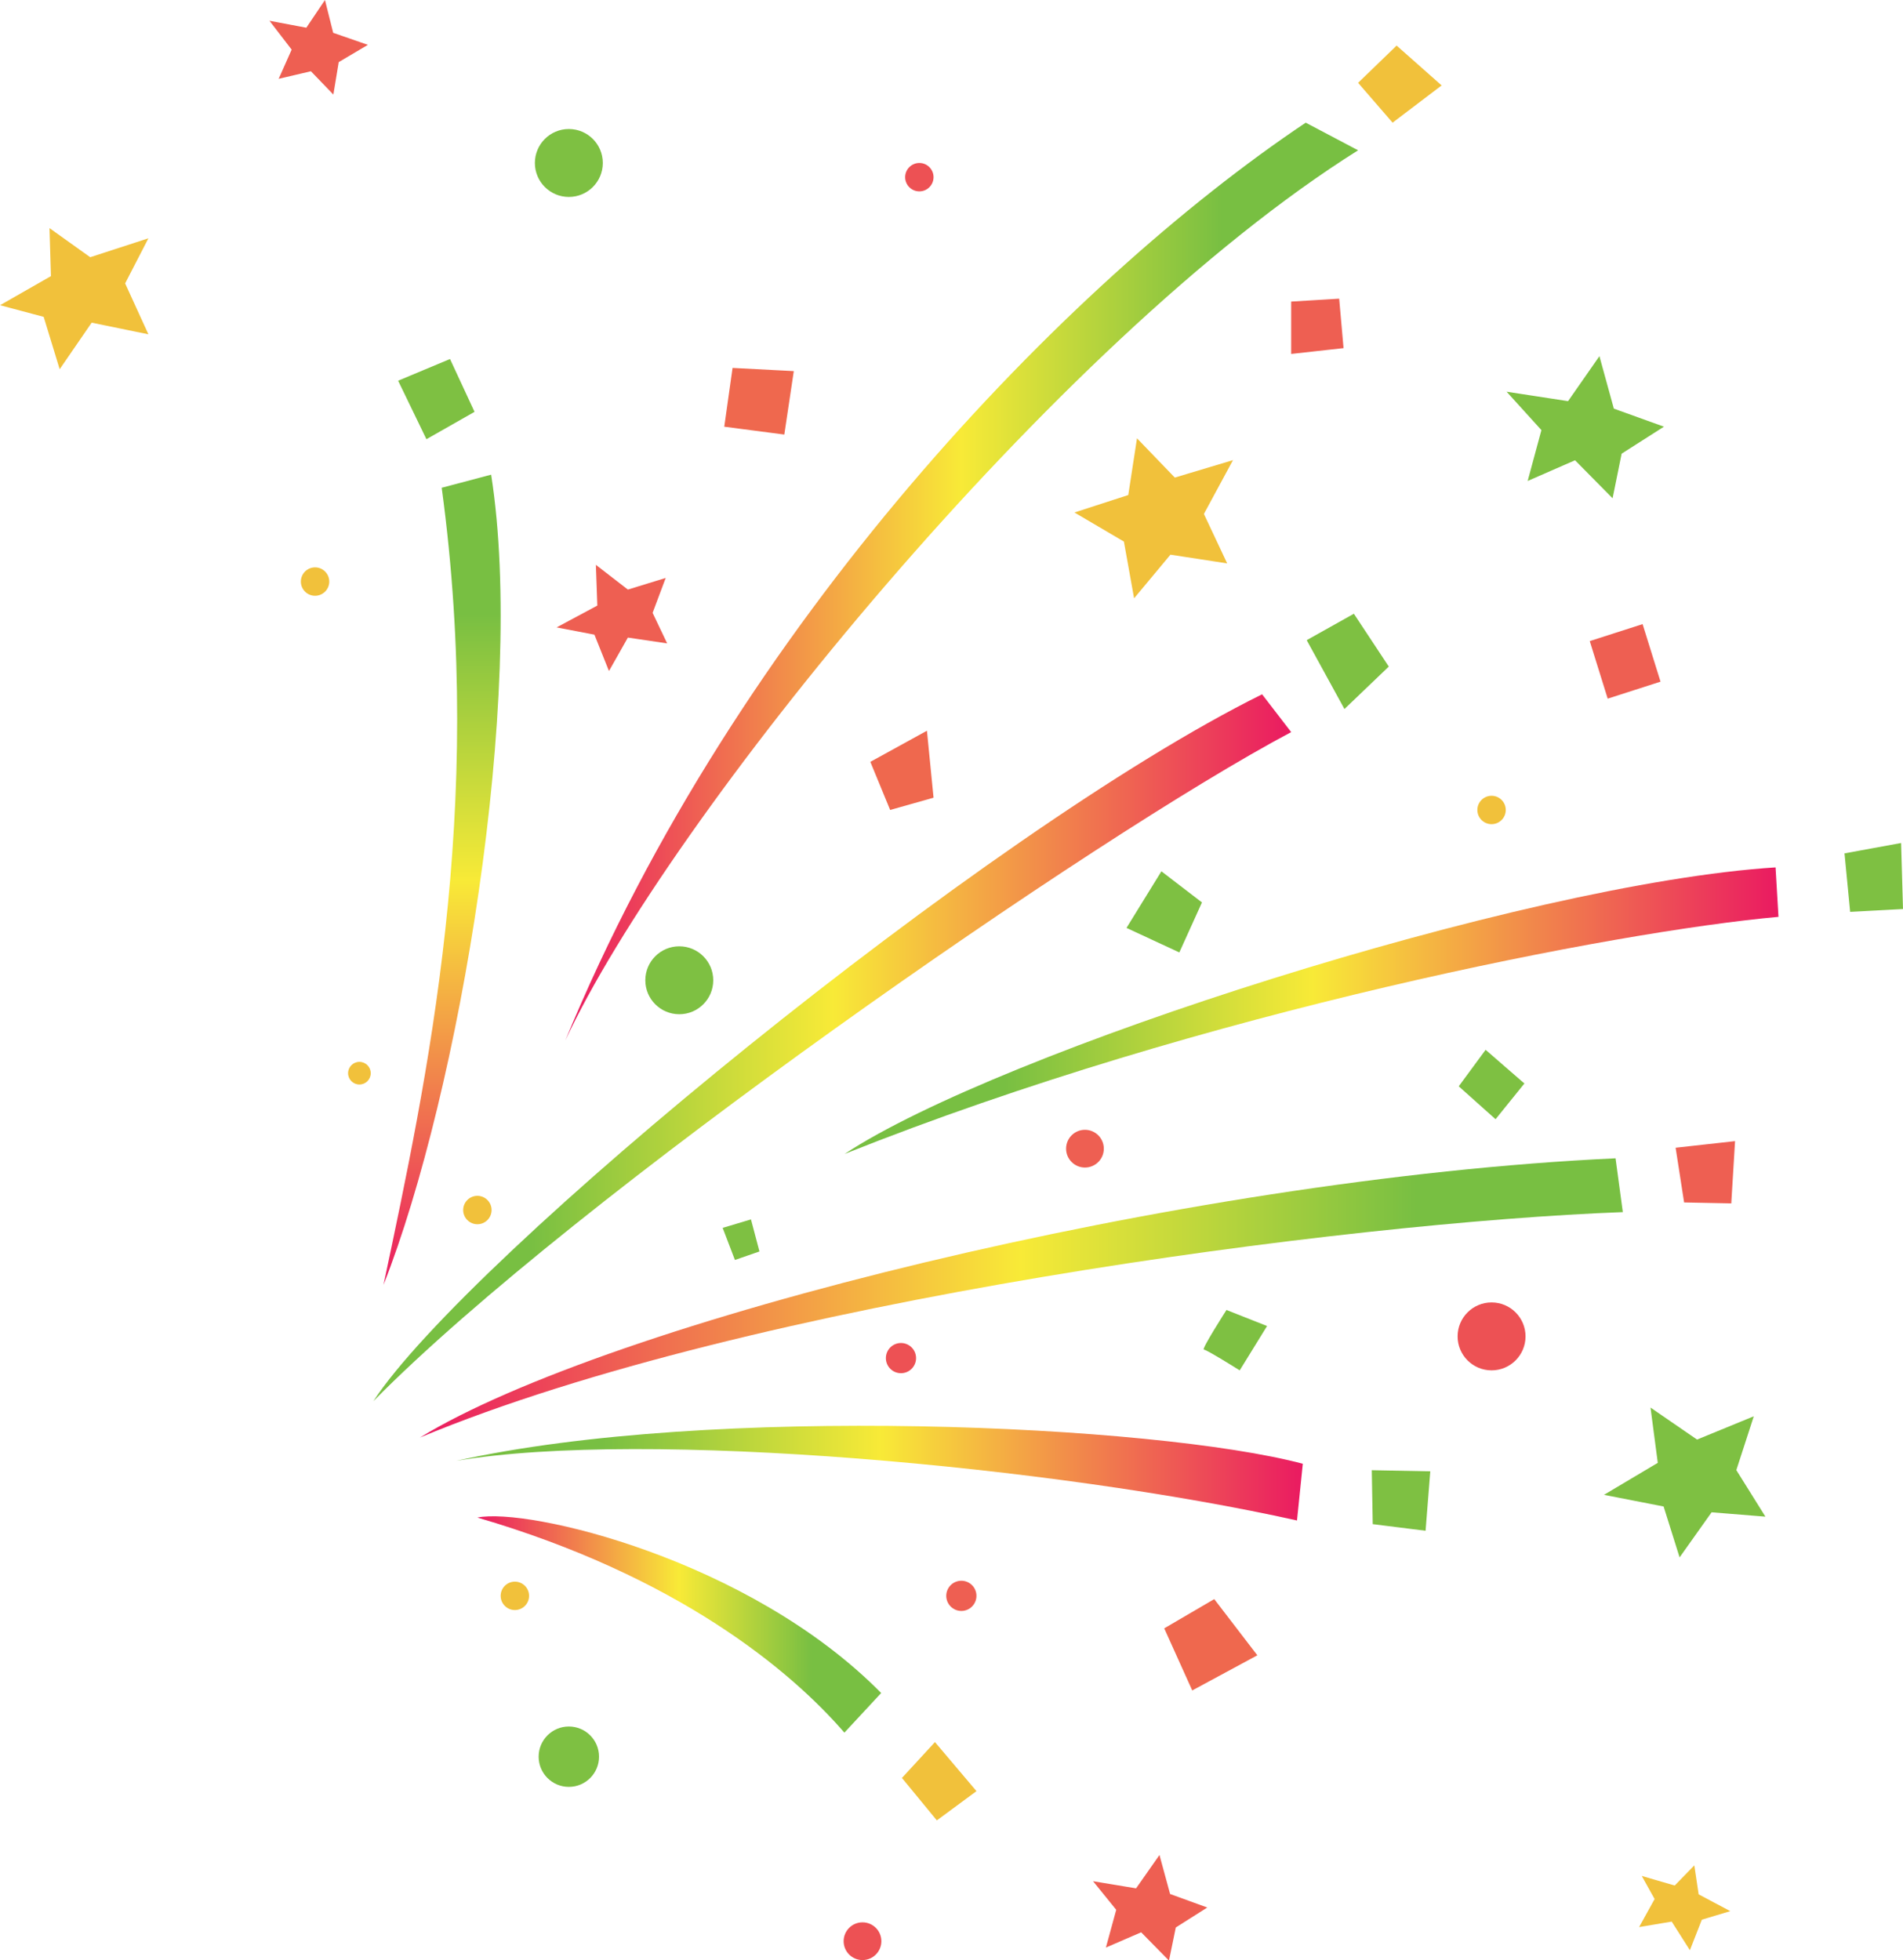 <?xml version="1.0" encoding="utf-8"?>
<!-- Generator: Adobe Illustrator 27.8.0, SVG Export Plug-In . SVG Version: 6.00 Build 0)  -->
<svg version="1.1" id="Layer_1" xmlns="http://www.w3.org/2000/svg" xmlns:xlink="http://www.w3.org/1999/xlink" x="0px" y="0px"
	 viewBox="0 0 728.89 750.783" style="enable-background:new 0 0 728.89 750.783;" xml:space="preserve">
<style type="text/css">
	.st0{fill:#F1C13B;}
	.st1{fill:#ED5154;}
	.st2{fill:#7EC042;}
	.st3{fill:#EE5F52;}
	.st4{fill:#EF684E;}
	.st5{fill:url(#SVGID_1_);}
	.st6{fill:url(#SVGID_00000042725030797639012510000017126067416342859407_);}
	.st7{fill:url(#SVGID_00000170270696615313798980000000061992171351376262_);}
	.st8{fill:url(#SVGID_00000059311983189836893760000006798585667533299858_);}
	.st9{fill:url(#SVGID_00000023241487719876263620000015976125865273361813_);}
	.st10{fill:url(#SVGID_00000145043918528491229560000006682746735737104512_);}
	.st11{fill:url(#SVGID_00000023986348709872333890000004056094631388069521_);}
</style>
<path class="st0" d="M141.999,411.072c0,0.599-0.121,1.17-0.341,1.689c-0.22,0.519-0.537,0.987-0.93,1.379s-0.86,0.71-1.379,0.93
	s-1.09,0.341-1.688,0.341c-0.599,0-1.169-0.121-1.688-0.341s-0.986-0.537-1.379-0.93s-0.71-0.86-0.93-1.379
	c-0.22-0.519-0.341-1.09-0.341-1.689c0-0.599,0.121-1.169,0.341-1.688s0.537-0.986,0.93-1.378c0.392-0.392,0.86-0.71,1.379-0.929
	c0.519-0.219,1.089-0.341,1.688-0.341c0.599,0,1.169,0.121,1.688,0.341c0.519,0.219,0.986,0.537,1.379,0.929
	c0.393,0.392,0.71,0.86,0.93,1.378S141.999,410.474,141.999,411.072z"/>
<path class="st0" d="M188.286,463.489c0,0.751-0.152,1.467-0.427,2.118c-0.275,0.651-0.673,1.237-1.166,1.729
	c-0.492,0.492-1.078,0.89-1.729,1.166s-1.366,0.427-2.117,0.427c-0.751,0-1.467-0.152-2.117-0.427s-1.237-0.673-1.729-1.166
	c-0.492-0.492-0.89-1.078-1.166-1.729c-0.275-0.651-0.427-1.367-0.427-2.118c0-0.75,0.152-1.465,0.427-2.116
	c0.275-0.65,0.674-1.236,1.166-1.728c0.492-0.492,1.078-0.89,1.729-1.166c0.651-0.275,1.366-0.428,2.117-0.428
	c0.751,0,1.466,0.152,2.117,0.428c0.651,0.275,1.237,0.674,1.729,1.166c0.492,0.492,0.89,1.078,1.166,1.728
	C188.133,462.024,188.286,462.739,188.286,463.489z"/>
<path class="st0" d="M126.115,222.765c0,0.751-0.152,1.467-0.427,2.118c-0.275,0.651-0.673,1.237-1.166,1.729
	s-1.078,0.89-1.729,1.166s-1.366,0.427-2.117,0.427c-0.751,0-1.467-0.152-2.117-0.427c-0.651-0.275-1.237-0.673-1.729-1.166
	s-0.89-1.078-1.166-1.729c-0.275-0.651-0.427-1.367-0.427-2.118c0-0.75,0.152-1.465,0.427-2.116c0.275-0.65,0.674-1.236,1.166-1.728
	s1.078-0.89,1.729-1.166c0.651-0.275,1.366-0.428,2.117-0.428c0.751,0,1.466,0.152,2.117,0.428s1.237,0.674,1.729,1.166
	s0.89,1.078,1.166,1.728C125.963,221.299,126.115,222.014,126.115,222.765z"/>
<path class="st0" d="M576.741,310.247c0,0.751-0.152,1.467-0.427,2.118s-0.674,1.237-1.166,1.729
	c-0.492,0.492-1.078,0.89-1.729,1.166s-1.366,0.427-2.117,0.427s-1.466-0.152-2.117-0.427s-1.237-0.673-1.729-1.166
	s-0.891-1.078-1.166-1.729s-0.427-1.367-0.427-2.118c0-0.75,0.152-1.465,0.427-2.116c0.275-0.65,0.674-1.236,1.166-1.728
	s1.078-0.89,1.729-1.166c0.651-0.275,1.366-0.428,2.117-0.428s1.466,0.152,2.117,0.428c0.651,0.275,1.237,0.674,1.729,1.166
	c0.492,0.492,0.89,1.078,1.166,1.728C576.589,308.782,576.741,309.497,576.741,310.247z"/>
<path class="st0" d="M202.644,611.271c0,0.751-0.152,1.467-0.428,2.118c-0.275,0.651-0.674,1.237-1.166,1.729
	c-0.492,0.492-1.078,0.89-1.729,1.165c-0.651,0.275-1.366,0.427-2.117,0.427s-1.466-0.152-2.117-0.427
	c-0.651-0.275-1.237-0.673-1.729-1.165c-0.492-0.492-0.891-1.078-1.166-1.729c-0.275-0.651-0.427-1.367-0.427-2.118
	c0-0.75,0.152-1.466,0.427-2.116c0.275-0.651,0.674-1.236,1.166-1.728c0.492-0.492,1.078-0.89,1.729-1.166
	c0.651-0.275,1.366-0.427,2.117-0.427s1.466,0.152,2.117,0.427c0.651,0.275,1.237,0.674,1.729,1.166
	c0.492,0.492,0.891,1.078,1.166,1.728C202.491,609.805,202.644,610.52,202.644,611.271z"/>
<path class="st1" d="M357.569,67.863c0,0.751-0.152,1.467-0.427,2.118c-0.275,0.651-0.674,1.237-1.166,1.729
	c-0.492,0.492-1.078,0.89-1.729,1.165c-0.651,0.275-1.366,0.427-2.117,0.427s-1.466-0.152-2.117-0.427
	c-0.651-0.275-1.237-0.673-1.729-1.165c-0.492-0.492-0.891-1.078-1.166-1.729c-0.275-0.651-0.427-1.367-0.427-2.118
	c0-0.75,0.152-1.466,0.427-2.116s0.674-1.236,1.166-1.728c0.492-0.492,1.078-0.89,1.729-1.166s1.366-0.427,2.117-0.427
	s1.466,0.152,2.117,0.427s1.237,0.673,1.729,1.166c0.492,0.492,0.891,1.078,1.166,1.728S357.569,67.113,357.569,67.863z"/>
<path class="st2" d="M229.441,672.88c0,1.597-0.324,3.118-0.909,4.501s-1.432,2.629-2.478,3.675
	c-1.046,1.046-2.292,1.893-3.676,2.478s-2.905,0.909-4.501,0.909c-1.596,0-3.117-0.323-4.501-0.909s-2.629-1.432-3.676-2.478
	s-1.893-2.292-2.478-3.675s-0.909-2.904-0.909-4.501c0-1.597,0.324-3.118,0.909-4.502s1.432-2.629,2.478-3.675
	s2.292-1.893,3.676-2.478s2.904-0.908,4.501-0.908c1.597,0,3.118,0.323,4.501,0.908s2.63,1.431,3.676,2.478
	c1.046,1.046,1.893,2.292,2.478,3.675S229.441,671.283,229.441,672.88z"/>
<path class="st1" d="M337.583,743.554c0,0.998-0.202,1.949-0.568,2.813c-0.366,0.865-0.895,1.644-1.549,2.298
	s-1.433,1.184-2.297,1.55s-1.815,0.568-2.813,0.568s-1.948-0.202-2.813-0.568c-0.865-0.366-1.643-0.895-2.297-1.55
	s-1.183-1.433-1.549-2.298c-0.366-0.865-0.568-1.816-0.568-2.813s0.202-1.948,0.568-2.813c0.366-0.865,0.895-1.643,1.549-2.297
	s1.433-1.183,2.297-1.548c0.865-0.366,1.815-0.568,2.813-0.568s1.948,0.202,2.813,0.568c0.865,0.366,1.643,0.895,2.297,1.548
	s1.183,1.432,1.549,2.297C337.381,741.605,337.583,742.556,337.583,743.554z"/>
<path class="st3" d="M374.003,611.27c0,0.799-0.162,1.559-0.455,2.251c-0.293,0.692-0.716,1.315-1.24,1.839s-1.146,0.947-1.838,1.24
	c-0.692,0.293-1.452,0.455-2.25,0.455c-0.798,0-1.559-0.162-2.251-0.455c-0.692-0.293-1.315-0.716-1.838-1.24
	s-0.947-1.147-1.24-1.839c-0.293-0.692-0.455-1.453-0.455-2.251c0-0.798,0.162-1.558,0.455-2.25s0.716-1.315,1.24-1.838
	s1.146-0.947,1.838-1.239s1.452-0.455,2.251-0.455c0.798,0,1.558,0.162,2.25,0.455s1.315,0.716,1.838,1.239s0.947,1.146,1.24,1.838
	S374.003,610.472,374.003,611.27z"/>
<path class="st1" d="M350.874,520.207c0,0.799-0.162,1.56-0.454,2.252c-0.293,0.692-0.716,1.315-1.239,1.839
	c-0.523,0.523-1.146,0.947-1.838,1.239c-0.692,0.293-1.452,0.454-2.25,0.454c-0.798,0-1.559-0.162-2.25-0.454
	c-0.692-0.293-1.315-0.716-1.838-1.239c-0.523-0.523-0.947-1.146-1.239-1.839c-0.293-0.692-0.454-1.453-0.454-2.252
	c0-0.798,0.162-1.558,0.454-2.25c0.293-0.692,0.716-1.315,1.239-1.838s1.146-0.947,1.838-1.239c0.692-0.293,1.452-0.455,2.25-0.455
	c0.798,0,1.559,0.162,2.25,0.455s1.315,0.716,1.838,1.239s0.946,1.146,1.239,1.838S350.874,519.409,350.874,520.207z"/>
<path class="st3" d="M422.788,439.984c0,0.998-0.202,1.949-0.568,2.814c-0.366,0.865-0.896,1.643-1.55,2.297
	c-0.654,0.654-1.433,1.183-2.298,1.549c-0.865,0.366-1.816,0.568-2.814,0.568c-0.998,0-1.948-0.202-2.812-0.568
	s-1.643-0.895-2.296-1.549c-0.654-0.654-1.183-1.433-1.548-2.297s-0.568-1.815-0.568-2.814c0-0.998,0.202-1.948,0.568-2.813
	c0.366-0.865,0.895-1.643,1.548-2.297c0.654-0.654,1.432-1.183,2.296-1.549c0.864-0.366,1.815-0.568,2.812-0.568
	c0.998,0,1.949,0.202,2.814,0.568c0.865,0.366,1.644,0.895,2.298,1.549c0.654,0.654,1.184,1.433,1.55,2.297
	C422.586,438.036,422.788,438.987,422.788,439.984z"/>
<path class="st1" d="M584.312,511.889c0,1.797-0.364,3.508-1.022,5.065c-0.658,1.557-1.611,2.958-2.788,4.135
	s-2.579,2.13-4.135,2.788c-1.556,0.658-3.268,1.022-5.064,1.022c-1.797,0-3.508-0.364-5.065-1.022
	c-1.557-0.658-2.958-1.611-4.135-2.788s-2.129-2.579-2.788-4.135c-0.658-1.557-1.022-3.268-1.022-5.065
	c0-1.796,0.364-3.508,1.022-5.064s1.611-2.958,2.788-4.135s2.579-2.13,4.135-2.788s3.268-1.022,5.065-1.022
	c1.796,0,3.508,0.364,5.064,1.022s2.958,1.611,4.135,2.788s2.13,2.579,2.788,4.135C583.948,508.381,584.312,510.092,584.312,511.889
	z"/>
<path class="st2" d="M273.189,375.482c0,1.797-0.364,3.508-1.022,5.065c-0.658,1.557-1.611,2.958-2.788,4.135
	s-2.579,2.13-4.135,2.788c-1.556,0.658-3.268,1.022-5.064,1.022c-1.797,0-3.508-0.364-5.065-1.022
	c-1.557-0.658-2.958-1.611-4.135-2.788s-2.129-2.579-2.788-4.135c-0.658-1.557-1.022-3.268-1.022-5.065
	c0-1.796,0.364-3.508,1.022-5.064s1.611-2.958,2.788-4.135s2.579-2.13,4.135-2.788c1.557-0.658,3.268-1.022,5.065-1.022
	c1.796,0,3.508,0.364,5.064,1.022c1.557,0.658,2.958,1.611,4.135,2.788s2.13,2.579,2.788,4.135S273.189,373.685,273.189,375.482z"/>
<path class="st2" d="M230.887,62.425c0,1.797-0.364,3.508-1.022,5.065c-0.658,1.557-1.611,2.958-2.788,4.136
	s-2.579,2.13-4.135,2.788c-1.556,0.658-3.268,1.022-5.064,1.022c-1.797,0-3.508-0.364-5.065-1.022
	c-1.557-0.658-2.958-1.611-4.135-2.788c-1.177-1.177-2.129-2.579-2.788-4.136c-0.658-1.557-1.022-3.268-1.022-5.065
	c0-1.796,0.364-3.508,1.022-5.064c0.658-1.556,1.611-2.958,2.788-4.135c1.177-1.177,2.579-2.13,4.135-2.788
	c1.557-0.658,3.268-1.022,5.065-1.022c1.796,0,3.508,0.364,5.064,1.022s2.958,1.611,4.135,2.788s2.13,2.579,2.788,4.135
	C230.523,58.917,230.887,60.628,230.887,62.425z"/>
<polygon class="st2" points="569.023,402.117 566.449,405.613 563.875,409.108 561.301,412.604 558.728,416.1 562.254,419.251 
	565.78,422.402 569.306,425.554 572.832,428.705 575.593,425.284 578.354,421.864 581.115,418.443 583.876,415.022 580.163,411.796 
	576.449,408.57 572.736,405.344 "/>
<polygon class="st2" points="276.794,470.329 277.969,473.401 279.143,476.473 280.318,479.544 281.492,482.616 283.841,481.803 
	286.19,480.99 288.539,480.177 290.888,479.363 290.075,476.292 289.262,473.221 288.449,470.149 287.636,467.078 284.925,467.891 
	282.215,468.704 279.504,469.516 "/>
<path class="st2" d="M469.771,501.772c0,0-0.61,0.949-1.507,2.372s-2.083,3.32-3.234,5.218s-2.269,3.795-3.031,5.218
	s-1.168,2.372-0.897,2.372s1.265,0.497,2.603,1.243c1.338,0.745,3.02,1.74,4.669,2.734s3.263,1.988,4.466,2.734
	c1.203,0.746,1.993,1.243,1.993,1.243l2.62-4.247l2.62-4.247l2.62-4.247l2.62-4.247l-3.885-1.536l-3.885-1.536l-3.885-1.536
	L469.771,501.772z"/>
<polygon class="st2" points="525.425,563.149 525.515,568.314 525.605,573.479 525.696,578.644 525.786,583.809 530.846,584.441 
	535.905,585.073 540.965,585.705 546.024,586.337 546.476,580.646 546.927,574.955 547.378,569.264 547.829,563.573 
	542.228,563.467 536.627,563.361 531.026,563.255 "/>
<polygon class="st0" points="345.464,681.021 348.806,685.086 352.148,689.152 355.491,693.218 358.833,697.283 362.628,694.482 
	366.422,691.681 370.217,688.88 374.012,686.079 370.037,681.381 366.062,676.684 362.086,671.986 358.111,667.288 354.949,670.721 
	351.788,674.154 348.626,677.587 "/>
<polygon class="st4" points="445.927,623.722 448.608,629.669 451.29,635.616 453.972,641.563 456.653,647.51 462.888,644.143 
	469.122,640.777 475.356,637.41 481.591,634.044 477.463,628.662 473.336,623.281 469.209,617.899 465.081,612.518 460.293,615.319 
	455.504,618.12 450.715,620.921 "/>
<linearGradient id="SVGID_1_" gradientUnits="userSpaceOnUse" x1="182.847" y1="622.231" x2="337.511" y2="622.231">
	<stop  offset="0" style="stop-color:#EA1A61"/>
	<stop  offset="0.499" style="stop-color:#F8EA37"/>
	<stop  offset="0.828" style="stop-color:#78BF42"/>
</linearGradient>
<path class="st5" d="M182.847,581.284c4.788-0.995,13.686-0.499,25.131,1.607c11.445,2.105,25.437,5.82,40.411,11.263
	c14.974,5.443,30.931,12.613,46.306,21.63c15.375,9.017,30.169,19.88,42.816,32.709l-3.523,3.795l-3.523,3.795l-3.523,3.795
	l-3.523,3.795c-5.15-5.962-11.722-12.692-19.881-19.784c-8.159-7.092-17.905-14.545-29.401-21.952
	c-11.496-7.408-24.742-14.77-39.902-21.681C219.074,593.344,201.999,586.885,182.847,581.284z"/>
<polygon class="st2" points="152.49,145.828 155.201,151.429 157.911,157.031 160.622,162.632 163.332,168.233 167.939,165.613 
	172.546,162.993 177.154,160.372 181.761,157.752 179.412,152.693 177.063,147.634 174.714,142.575 172.365,137.517 
	167.396,139.594 162.428,141.672 157.459,143.75 "/>
<polygon class="st4" points="280.585,140.926 279.791,146.556 278.996,152.186 278.202,157.816 277.408,163.446 283.158,164.198 
	288.909,164.95 294.659,165.701 300.41,166.453 301.318,160.377 302.226,154.3 303.134,148.224 304.042,142.148 298.177,141.842 
	292.313,141.537 286.449,141.231 "/>
<polygon class="st4" points="333.358,291.819 335.255,296.427 337.153,301.034 339.05,305.641 340.948,310.248 345.103,309.074 
	349.259,307.899 353.414,306.725 357.569,305.551 356.937,299.137 356.305,292.722 355.672,286.308 355.04,279.894 349.62,282.875 
	344.199,285.857 338.778,288.838 "/>
<polygon class="st2" points="444.842,333.744 441.5,339.165 438.157,344.585 434.815,350.005 431.473,355.426 436.532,357.775 
	441.591,360.124 446.65,362.472 451.709,364.821 453.877,360.033 456.045,355.245 458.213,350.457 460.381,345.669 456.496,342.688 
	452.611,339.707 448.727,336.725 "/>
<polygon class="st2" points="500.495,245.205 504.109,251.8 507.724,258.395 511.338,264.989 514.952,271.584 519.198,267.519 
	523.443,263.454 527.689,259.388 531.935,255.323 528.592,250.264 525.249,245.205 521.906,240.146 518.564,235.087 
	514.046,237.616 509.529,240.146 505.012,242.676 "/>
<polygon class="st3" points="641.798,439.628 642.611,444.867 643.424,450.107 644.237,455.346 645.05,460.586 649.566,460.677 
	654.083,460.768 658.6,460.858 663.116,460.949 663.478,454.986 663.84,449.023 664.202,443.06 664.564,437.097 658.872,437.729 
	653.181,438.362 647.489,438.995 "/>
<polygon class="st2" points="706.483,326.878 707.025,332.479 707.567,338.081 708.109,343.682 708.651,349.283 713.711,349.012 
	718.771,348.741 723.83,348.47 728.89,348.199 728.708,341.875 728.527,335.551 728.346,329.227 728.165,322.903 722.745,323.897 
	717.324,324.891 711.904,325.884 "/>
<polygon class="st0" points="520.179,31.723 523.482,35.539 526.786,39.355 530.089,43.172 533.393,46.988 538.089,43.421 
	542.785,39.854 547.481,36.287 552.177,32.72 547.866,28.904 543.556,25.089 539.245,21.273 534.935,17.458 531.246,21.024 
	527.557,24.59 523.868,28.157 "/>
<polygon class="st3" points="608.913,245.565 610.63,251.077 612.348,256.588 614.065,262.099 615.782,267.61 620.841,265.984 
	625.899,264.357 630.958,262.731 636.017,261.104 634.3,255.594 632.584,250.083 630.868,244.572 629.151,239.061 624.092,240.687 
	619.032,242.313 613.973,243.939 "/>
<linearGradient id="SVGID_00000161607439951866366350000011310432528045993364_" gradientUnits="userSpaceOnUse" x1="169.329" y1="492.145" x2="169.329" y2="181.817">
	<stop  offset="0" style="stop-color:#EA1A61"/>
	<stop  offset="0.499" style="stop-color:#F8EA37"/>
	<stop  offset="0.828" style="stop-color:#78BF42"/>
</linearGradient>
<path style="fill:url(#SVGID_00000161607439951866366350000011310432528045993364_);" d="M188.121,181.817
	c3.343,21.311,4.248,46.765,3.274,74.109c-0.975,27.343-3.83,56.576-8.009,85.443s-9.68,57.368-15.948,83.249
	s-13.302,49.141-20.545,67.527c4.178-19.778,8.705-41.054,12.884-63.766c4.179-22.712,8.009-46.861,10.795-72.384
	s4.527-52.423,4.527-80.638s-1.741-57.743-5.92-88.525l4.736-1.253l4.736-1.253l4.736-1.253L188.121,181.817z"/>
<linearGradient id="SVGID_00000027595389484548788610000005739921124654242711_" gradientUnits="userSpaceOnUse" x1="216.535" y1="222.767" x2="520.179" y2="222.767">
	<stop  offset="0" style="stop-color:#EA1A61"/>
	<stop  offset="0.499" style="stop-color:#F8EA37"/>
	<stop  offset="0.828" style="stop-color:#78BF42"/>
</linearGradient>
<path style="fill:url(#SVGID_00000027595389484548788610000005739921124654242711_);" d="M216.535,398.545
	c16.421-39.871,36.619-77.939,59.113-113.573s47.285-68.835,72.891-98.972s52.028-57.21,77.785-80.589s50.85-43.063,73.797-58.422
	l5.014,2.646l5.014,2.646l5.014,2.646l5.014,2.646c-29.025,18.213-60.078,43.383-90.939,72.204s-61.533,61.295-89.795,94.116
	c-28.262,32.821-54.114,65.988-75.339,96.198S226.285,377.555,216.535,398.545z"/>
<linearGradient id="SVGID_00000160902669942561916330000017530338920639671221_" gradientUnits="userSpaceOnUse" x1="494.55" y1="401.331" x2="142.992" y2="401.331">
	<stop  offset="0" style="stop-color:#EA1A61"/>
	<stop  offset="0.499" style="stop-color:#F8EA37"/>
	<stop  offset="0.828" style="stop-color:#78BF42"/>
</linearGradient>
<path style="fill:url(#SVGID_00000160902669942561916330000017530338920639671221_);" d="M142.992,536.716
	c8.914-13.65,28.031-34.124,53.347-57.977c25.315-23.852,56.829-51.083,90.536-78.243s69.608-54.252,103.698-77.826
	c34.09-23.574,66.37-43.631,92.834-56.724l2.786,3.621l2.786,3.621l2.786,3.621l2.786,3.621
	c-18.664,9.889-45.163,25.977-75.614,45.764c-30.451,19.787-64.855,43.274-99.328,67.962c-34.473,24.688-69.016,50.578-99.746,75.17
	S162.214,517.216,142.992,536.716z"/>
<linearGradient id="SVGID_00000103240188811728123530000016761218793973923212_" gradientUnits="userSpaceOnUse" x1="681.194" y1="387.124" x2="323.507" y2="387.124">
	<stop  offset="0" style="stop-color:#EA1A61"/>
	<stop  offset="0.499" style="stop-color:#F8EA37"/>
	<stop  offset="0.828" style="stop-color:#78BF42"/>
</linearGradient>
<path style="fill:url(#SVGID_00000103240188811728123530000016761218793973923212_);" d="M323.507,442.002
	c14.764-9.75,38.373-21.102,66.997-32.741c28.623-11.639,62.261-23.565,97.082-34.464s70.827-20.771,104.186-28.301
	c33.359-7.53,64.072-12.718,88.307-14.251l0.279,4.736l0.279,4.736l0.279,4.736l0.279,4.736
	c-15.461,1.393-36.953,4.336-62.642,8.823c-25.689,4.488-55.576,10.52-87.827,18.094s-66.867,16.688-102.015,27.339
	C393.563,416.095,357.884,428.283,323.507,442.002z"/>
<linearGradient id="SVGID_00000033336955866221367990000008873792557041798565_" gradientUnits="userSpaceOnUse" x1="160.821" y1="497.16" x2="621.579" y2="497.16">
	<stop  offset="0" style="stop-color:#EA1A61"/>
	<stop  offset="0.499" style="stop-color:#F8EA37"/>
	<stop  offset="0.828" style="stop-color:#78BF42"/>
</linearGradient>
<path style="fill:url(#SVGID_00000033336955866221367990000008873792557041798565_);" d="M160.821,550.646
	c17.968-11.004,45.128-22.704,78.374-34.187s72.577-22.747,114.885-32.88s87.593-19.134,132.748-26.09
	c45.155-6.955,90.179-11.865,131.965-13.815l0.696,5.154l0.696,5.154l0.696,5.154l0.696,5.154
	c-26.186,0.975-60.137,3.552-98.319,7.695c-38.182,4.144-80.594,9.854-123.703,17.097s-86.914,16.018-127.882,26.29
	C230.708,525.643,192.578,537.413,160.821,550.646z"/>
<linearGradient id="SVGID_00000142171353185256061190000014712065154878572719_" gradientUnits="userSpaceOnUse" x1="499.007" y1="564.266" x2="174.75" y2="564.266">
	<stop  offset="0" style="stop-color:#EA1A61"/>
	<stop  offset="0.499" style="stop-color:#F8EA37"/>
	<stop  offset="0.828" style="stop-color:#78BF42"/>
</linearGradient>
<path style="fill:url(#SVGID_00000142171353185256061190000014712065154878572719_);" d="M174.75,559.56
	c24.375-5.432,53.277-9.019,83.806-11.108c30.53-2.089,62.687-2.681,93.574-2.124s60.502,2.263,85.948,4.77
	c25.446,2.507,46.722,5.815,60.929,9.576l-0.557,5.432l-0.557,5.432l-0.557,5.432l-0.557,5.432
	c-23.122-5.154-50.283-9.924-79.15-13.989s-59.441-7.426-89.387-9.759s-59.266-3.639-85.626-3.595S192.857,556.495,174.75,559.56z"
	/>
<polygon class="st3" points="494.55,115.518 494.55,120.532 494.55,125.546 494.55,130.56 494.55,135.574 499.564,135.017 
	504.579,134.46 509.594,133.903 514.608,133.346 514.19,128.61 513.772,123.874 513.354,119.138 512.937,114.402 508.34,114.681 
	503.743,114.96 499.146,115.239 "/>
<polygon class="st0" points="19.514,105.767 19.375,101.17 19.236,96.574 19.097,91.977 18.958,87.381 22.857,90.167 26.757,92.952 
	30.657,95.738 34.557,98.523 40.129,96.713 45.7,94.902 51.272,93.091 56.843,91.28 54.615,95.598 52.386,99.916 50.158,104.234 
	47.929,108.552 50.158,113.427 52.386,118.302 54.615,123.178 56.843,128.053 51.411,126.938 45.979,125.824 40.547,124.709 
	35.115,123.595 32.051,128.052 28.986,132.509 25.922,136.967 22.858,141.424 21.326,136.41 19.793,131.395 18.261,126.381 
	16.729,121.366 12.55,120.252 8.372,119.138 4.193,118.023 0.014,116.909 4.889,114.124 9.764,111.338 14.639,108.552 "/>
<polygon class="st0" points="641.452,722.231 643.329,720.302 645.207,718.373 647.084,716.444 648.961,714.516 649.376,717.29 
	649.791,720.064 650.205,722.838 650.62,725.612 653.649,727.219 656.678,728.826 659.707,730.433 662.736,732.04 660.013,732.86 
	657.29,733.68 654.566,734.5 651.843,735.319 650.699,738.241 649.554,741.162 648.41,744.083 647.266,747.004 645.524,744.265 
	643.783,741.526 642.041,738.788 640.3,736.049 637.178,736.573 634.056,737.098 630.934,737.623 627.812,738.148 629.298,735.462 
	630.784,732.777 632.27,730.092 633.756,727.407 632.524,725.196 631.293,722.984 630.061,720.773 628.829,718.562 631.985,719.479 
	635.141,720.396 638.296,721.313 "/>
<polygon class="st3" points="228.792,231.96 228.653,228.06 228.514,224.16 228.375,220.26 228.235,216.36 231.3,218.728 
	234.364,221.096 237.428,223.464 240.492,225.832 244.114,224.718 247.735,223.603 251.357,222.489 254.979,221.374 
	253.725,224.717 252.471,228.06 251.218,231.403 249.964,234.746 251.357,237.671 252.75,240.596 254.142,243.521 255.535,246.446 
	251.774,245.889 248.014,245.332 244.253,244.775 240.492,244.218 238.681,247.421 236.871,250.625 235.06,253.828 233.249,257.031 
	231.856,253.549 230.464,250.067 229.071,246.585 227.679,243.104 224.057,242.407 220.436,241.71 216.814,241.014 213.192,240.317 
	217.092,238.228 220.992,236.139 224.892,234.049 "/>
<polygon class="st2" points="600.6,153.657 603.603,149.349 606.605,145.042 609.608,140.734 612.611,136.426 613.993,141.45 
	615.375,146.474 616.757,151.498 618.139,156.523 622.936,158.251 627.733,159.98 632.53,161.708 637.327,163.436 633.276,166.02 
	629.226,168.604 625.175,171.187 621.124,173.77 620.258,178.043 619.391,182.315 618.525,186.588 617.658,190.86 614.062,187.221 
	610.467,183.581 606.871,179.941 603.275,176.302 598.738,178.284 594.201,180.267 589.664,182.25 585.127,184.232 586.444,179.361 
	587.76,174.489 589.077,169.617 590.394,164.745 587.061,161.068 583.728,157.392 580.395,153.715 577.062,150.038 582.946,150.943 
	588.831,151.848 594.715,152.752 "/>
<polygon class="st3" points="435.142,723.311 437.382,720.115 439.622,716.92 441.862,713.725 444.103,710.529 445.12,714.266 
	446.137,718.002 447.154,721.738 448.171,725.475 451.732,726.769 455.293,728.063 458.855,729.358 462.416,730.652 459.4,732.564 
	456.385,734.475 453.369,736.386 450.354,738.297 449.701,741.47 449.049,744.644 448.397,747.818 447.745,750.991 445.081,748.279 
	442.416,745.567 439.751,742.856 437.087,740.144 433.711,741.608 430.335,743.072 426.959,744.536 423.583,746 424.571,742.382 
	425.559,738.765 426.547,735.147 427.535,731.529 425.316,728.79 423.096,726.051 420.877,723.312 418.657,720.573 422.778,721.258 
	426.899,721.942 431.021,722.626 "/>
<polygon class="st0" points="432.151,189.617 432.987,184.185 433.822,178.753 434.658,173.321 435.493,167.889 439.115,171.649 
	442.736,175.41 446.358,179.171 449.98,182.932 455.551,181.26 461.122,179.589 466.693,177.917 472.265,176.246 469.479,181.4 
	466.693,186.553 463.908,191.707 461.122,196.86 463.351,201.596 465.579,206.332 467.808,211.068 470.036,215.804 464.604,214.968 
	459.172,214.132 453.74,213.296 448.308,212.46 444.826,216.639 441.344,220.817 437.862,224.996 434.38,229.175 433.405,223.743 
	432.43,218.311 431.455,212.878 430.48,207.446 425.744,204.661 421.008,201.875 416.272,199.089 411.536,196.304 416.69,194.632 
	421.844,192.96 426.998,191.289 "/>
<polygon class="st2" points="634.966,560.324 634.27,555.031 633.573,549.738 632.877,544.445 632.181,539.152 636.638,542.217 
	641.095,545.281 645.552,548.346 650.009,551.41 655.441,549.182 660.873,546.953 666.305,544.725 671.737,542.496 670.066,547.65 
	668.395,552.803 666.723,557.957 665.052,563.11 667.837,567.567 670.623,572.024 673.409,576.481 676.194,580.938 671.041,580.521 
	665.888,580.103 660.734,579.685 655.581,579.268 652.517,583.585 649.452,587.903 646.388,592.221 643.323,596.539 
	641.792,591.664 640.26,586.789 638.728,581.914 637.196,577.039 631.485,575.925 625.774,574.811 620.063,573.696 614.353,572.582 
	619.506,569.518 624.659,566.453 629.812,563.389 "/>
<polygon class="st3" points="117.331,10.615 119.116,7.961 120.9,5.308 122.685,2.654 124.469,0 125.257,3.143 126.045,6.286 
	126.834,9.429 127.622,12.572 130.945,13.723 134.269,14.875 137.592,16.026 140.916,17.177 138.123,18.83 135.33,20.483 
	132.537,22.136 129.744,23.789 129.229,26.895 128.715,30.001 128.2,33.108 127.686,36.214 125.536,33.984 123.386,31.754 
	121.236,29.525 119.086,27.295 115.999,28.021 112.911,28.746 109.823,29.472 106.735,30.197 107.979,27.4 109.222,24.603 
	110.466,21.806 111.71,19.009 109.585,16.245 107.461,13.482 105.337,10.719 103.212,7.955 106.742,8.62 110.272,9.285 
	113.801,9.95 "/>
</svg>
